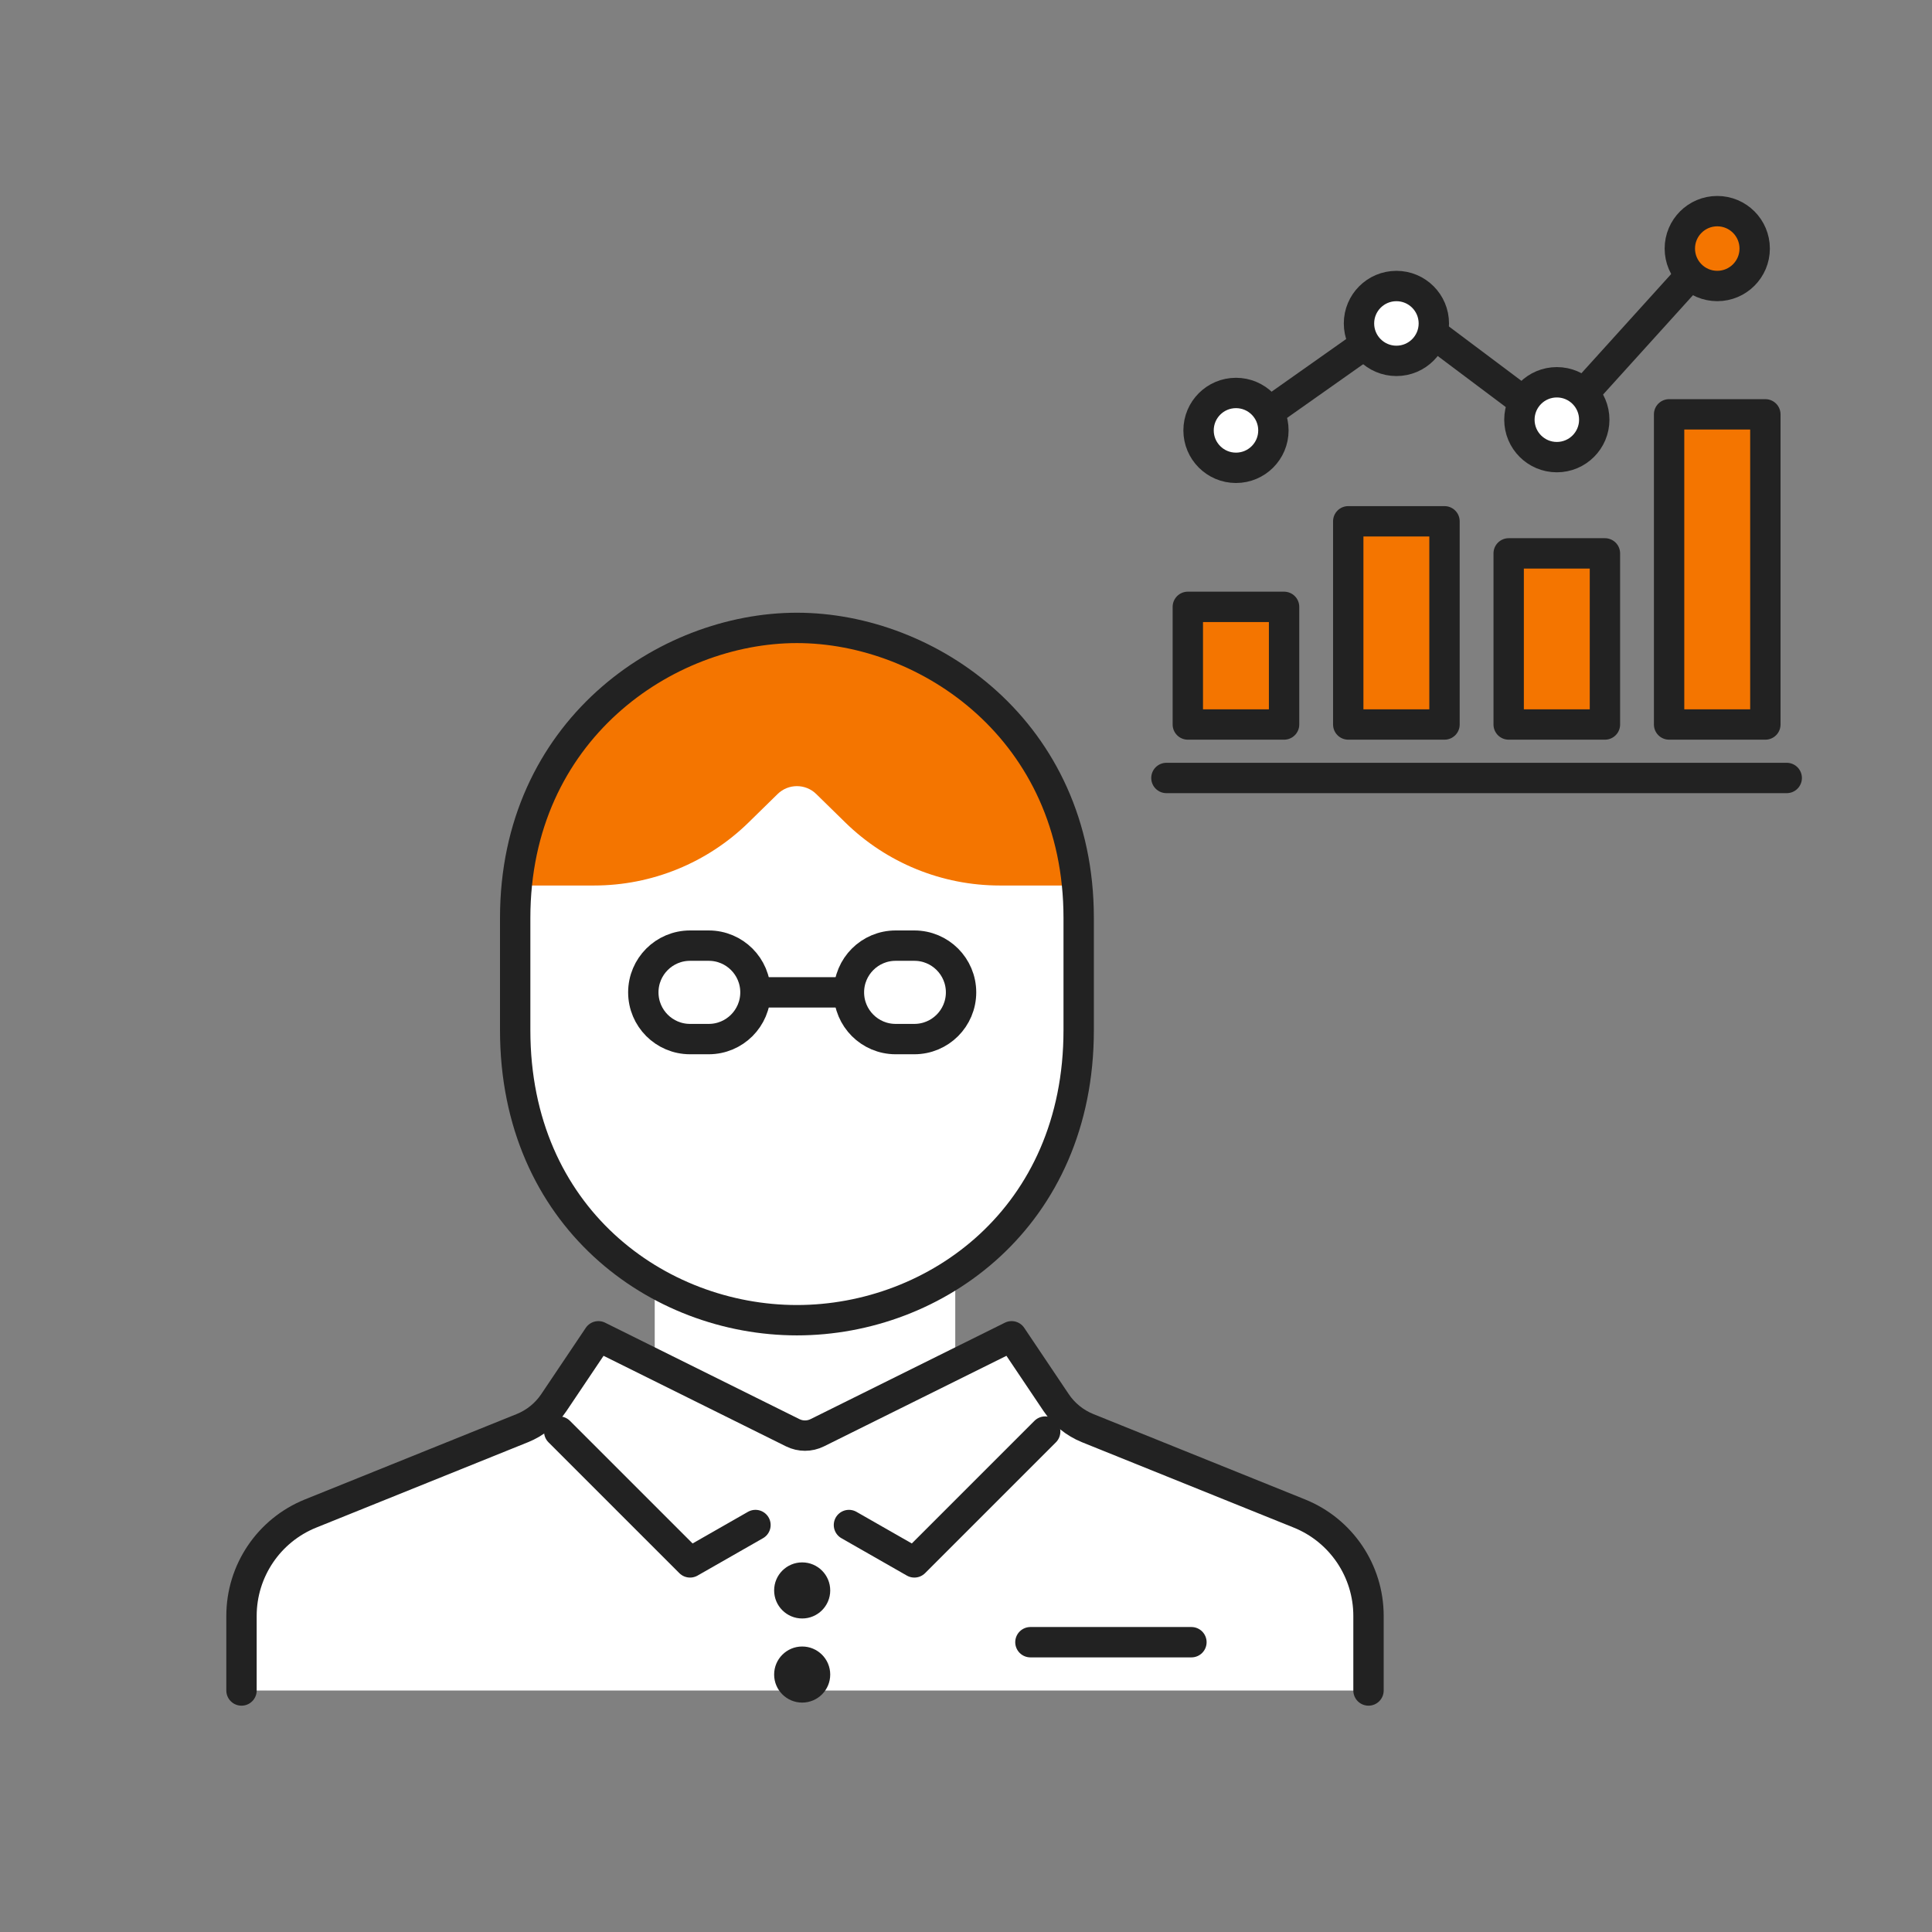 <svg width="140" height="140" viewBox="0 0 140 140" fill="none" xmlns="http://www.w3.org/2000/svg">
<rect x="0" y="0" width="140" height="140" fill="#808080" stroke="none"/>
<path d="M17.5 117.924V121.825C17.5 122.198 17.805 122.5 18.181 122.5H98.486C98.862 122.5 99.167 122.198 99.167 121.825V117.924C99.167 114.319 97.358 110.97 94.375 108.97C93.958 108.69 93.495 108.488 93.02 108.324L78.97 103.46C77.944 103.104 77.061 102.425 76.456 101.523L73.306 96.833C73.306 96.833 61.83 102.371 58.333 103.588C54.837 102.371 43.361 96.833 43.361 96.833L40.211 101.523C39.605 102.425 38.723 103.104 37.696 103.46L23.647 108.324C23.172 108.488 22.709 108.69 22.292 108.97C19.309 110.97 17.5 114.319 17.5 117.924Z" fill="white"/>
<path d="M37.917 65.763C37.917 54.572 47.057 45.5 58.333 45.5C69.609 45.5 78.75 54.572 78.75 65.763V75.219C78.75 86.41 69.609 95.483 58.333 95.483C47.057 95.483 37.917 86.41 37.917 75.219V65.763Z" fill="white"/>
<path d="M47.444 91.43H69.222V106.289H47.444V91.43Z" fill="white"/>
<path d="M57.749 45.5C44.682 45.5 37.332 57.944 37.332 64.167H43.051C47.237 64.167 51.257 62.526 54.248 59.596L56.349 57.538C57.127 56.776 58.371 56.776 59.148 57.538L61.25 59.596C64.24 62.526 68.26 64.167 72.446 64.167H78.165C78.165 57.944 70.815 45.5 57.749 45.5Z" fill="#F47500"/>
<path d="M17.5 122.5V117.093C17.5 113.83 19.482 110.894 22.508 109.674L37.853 103.487C38.782 103.112 39.576 102.468 40.134 101.637L43.361 96.833L57.444 103.822C58.004 104.1 58.662 104.1 59.222 103.822L73.306 96.833L76.532 101.637C77.091 102.468 77.885 103.112 78.813 103.487L94.158 109.674C97.185 110.894 99.167 113.83 99.167 117.093V122.5" stroke="#222222" stroke-width="2.2" stroke-linecap="round" stroke-linejoin="round"/>
<path d="M86.335 119H74.668" stroke="#222222" stroke-width="2.2" stroke-linecap="round" stroke-linejoin="round"/>
<circle cx="58.129" cy="115.249" r="2.032" fill="#222222"/>
<circle cx="58.129" cy="121.344" r="2.032" fill="#222222"/>
<path d="M40.523 103.737L50.004 113.217L54.744 110.509" stroke="#222222" stroke-width="2.2" stroke-linecap="round" stroke-linejoin="round"/>
<path d="M75.738 103.737L66.258 113.217L61.518 110.509" stroke="#222222" stroke-width="2.2" stroke-linecap="round" stroke-linejoin="round"/>
<path d="M78.165 74.651C78.165 88.21 67.821 95.667 57.749 95.667C47.676 95.667 37.332 88.21 37.332 74.651V66.516C37.332 52.957 48.221 45.5 57.749 45.5C67.276 45.5 78.165 52.957 78.165 66.516C78.165 66.516 78.165 72.302 78.165 74.651Z" stroke="#222222" stroke-width="2.2"/>
<path d="M46.617 71.91C46.617 70.04 48.133 68.524 50.003 68.524H51.357C53.227 68.524 54.743 70.04 54.743 71.91V71.91C54.743 73.78 53.227 75.296 51.357 75.296H50.003C48.133 75.296 46.617 73.78 46.617 71.91V71.91Z" stroke="#222222" stroke-width="2.2"/>
<path d="M61.516 71.91C61.516 70.04 63.032 68.524 64.901 68.524H66.256C68.126 68.524 69.642 70.04 69.642 71.91V71.91C69.642 73.78 68.126 75.296 66.256 75.296H64.901C63.032 75.296 61.516 73.78 61.516 71.91V71.91Z" stroke="#222222" stroke-width="2.2"/>
<path d="M54.746 71.91H61.518" stroke="#222222" stroke-width="2.2"/>
<rect x="86.074" y="43.975" width="6.975" height="8.525" fill="#F47500"/>
<rect x="97.699" y="37.775" width="6.975" height="14.725" fill="#F47500"/>
<rect x="109.324" y="40.1" width="6.975" height="12.4" fill="#F47500"/>
<rect x="120.949" y="30.025" width="6.975" height="22.475" fill="#F47500"/>
<ellipse cx="89.564" cy="31.188" rx="2.712" ry="2.712" fill="white"/>
<ellipse cx="101.189" cy="23.438" rx="2.712" ry="2.712" fill="white"/>
<ellipse cx="112.814" cy="30.413" rx="2.712" ry="2.712" fill="white"/>
<ellipse cx="124.439" cy="18.012" rx="2.712" ry="2.712" fill="#F47500"/>
<path d="M84.523 56.375H129.473" stroke="#222222" stroke-width="2.2" stroke-linecap="round"/>
<rect x="86.074" y="43.975" width="6.975" height="8.525" stroke="#222222" stroke-width="2.2" stroke-linejoin="round"/>
<rect x="97.699" y="37.775" width="6.975" height="14.725" stroke="#222222" stroke-width="2.2" stroke-linejoin="round"/>
<rect x="109.324" y="40.1" width="6.975" height="12.4" stroke="#222222" stroke-width="2.2" stroke-linejoin="round"/>
<rect x="120.949" y="30.025" width="6.975" height="22.475" stroke="#222222" stroke-width="2.2" stroke-linejoin="round"/>
<path d="M92.273 29.638L98.861 24.988" stroke="#222222" stroke-width="2.2" stroke-linecap="round"/>
<path d="M115.137 28.087L122.499 19.95" stroke="#222222" stroke-width="2.2" stroke-linecap="round"/>
<path d="M110.102 28.862L103.902 24.212" stroke="#222222" stroke-width="2.2" stroke-linecap="round"/>
<ellipse cx="89.564" cy="31.188" rx="2.712" ry="2.712" stroke="#222222" stroke-width="2.2"/>
<ellipse cx="101.189" cy="23.438" rx="2.712" ry="2.712" stroke="#222222" stroke-width="2.2"/>
<ellipse cx="112.814" cy="30.413" rx="2.712" ry="2.712" stroke="#222222" stroke-width="2.2"/>
<ellipse cx="124.439" cy="18.012" rx="2.712" ry="2.712" stroke="#222222" stroke-width="2.2"/>
</svg>
